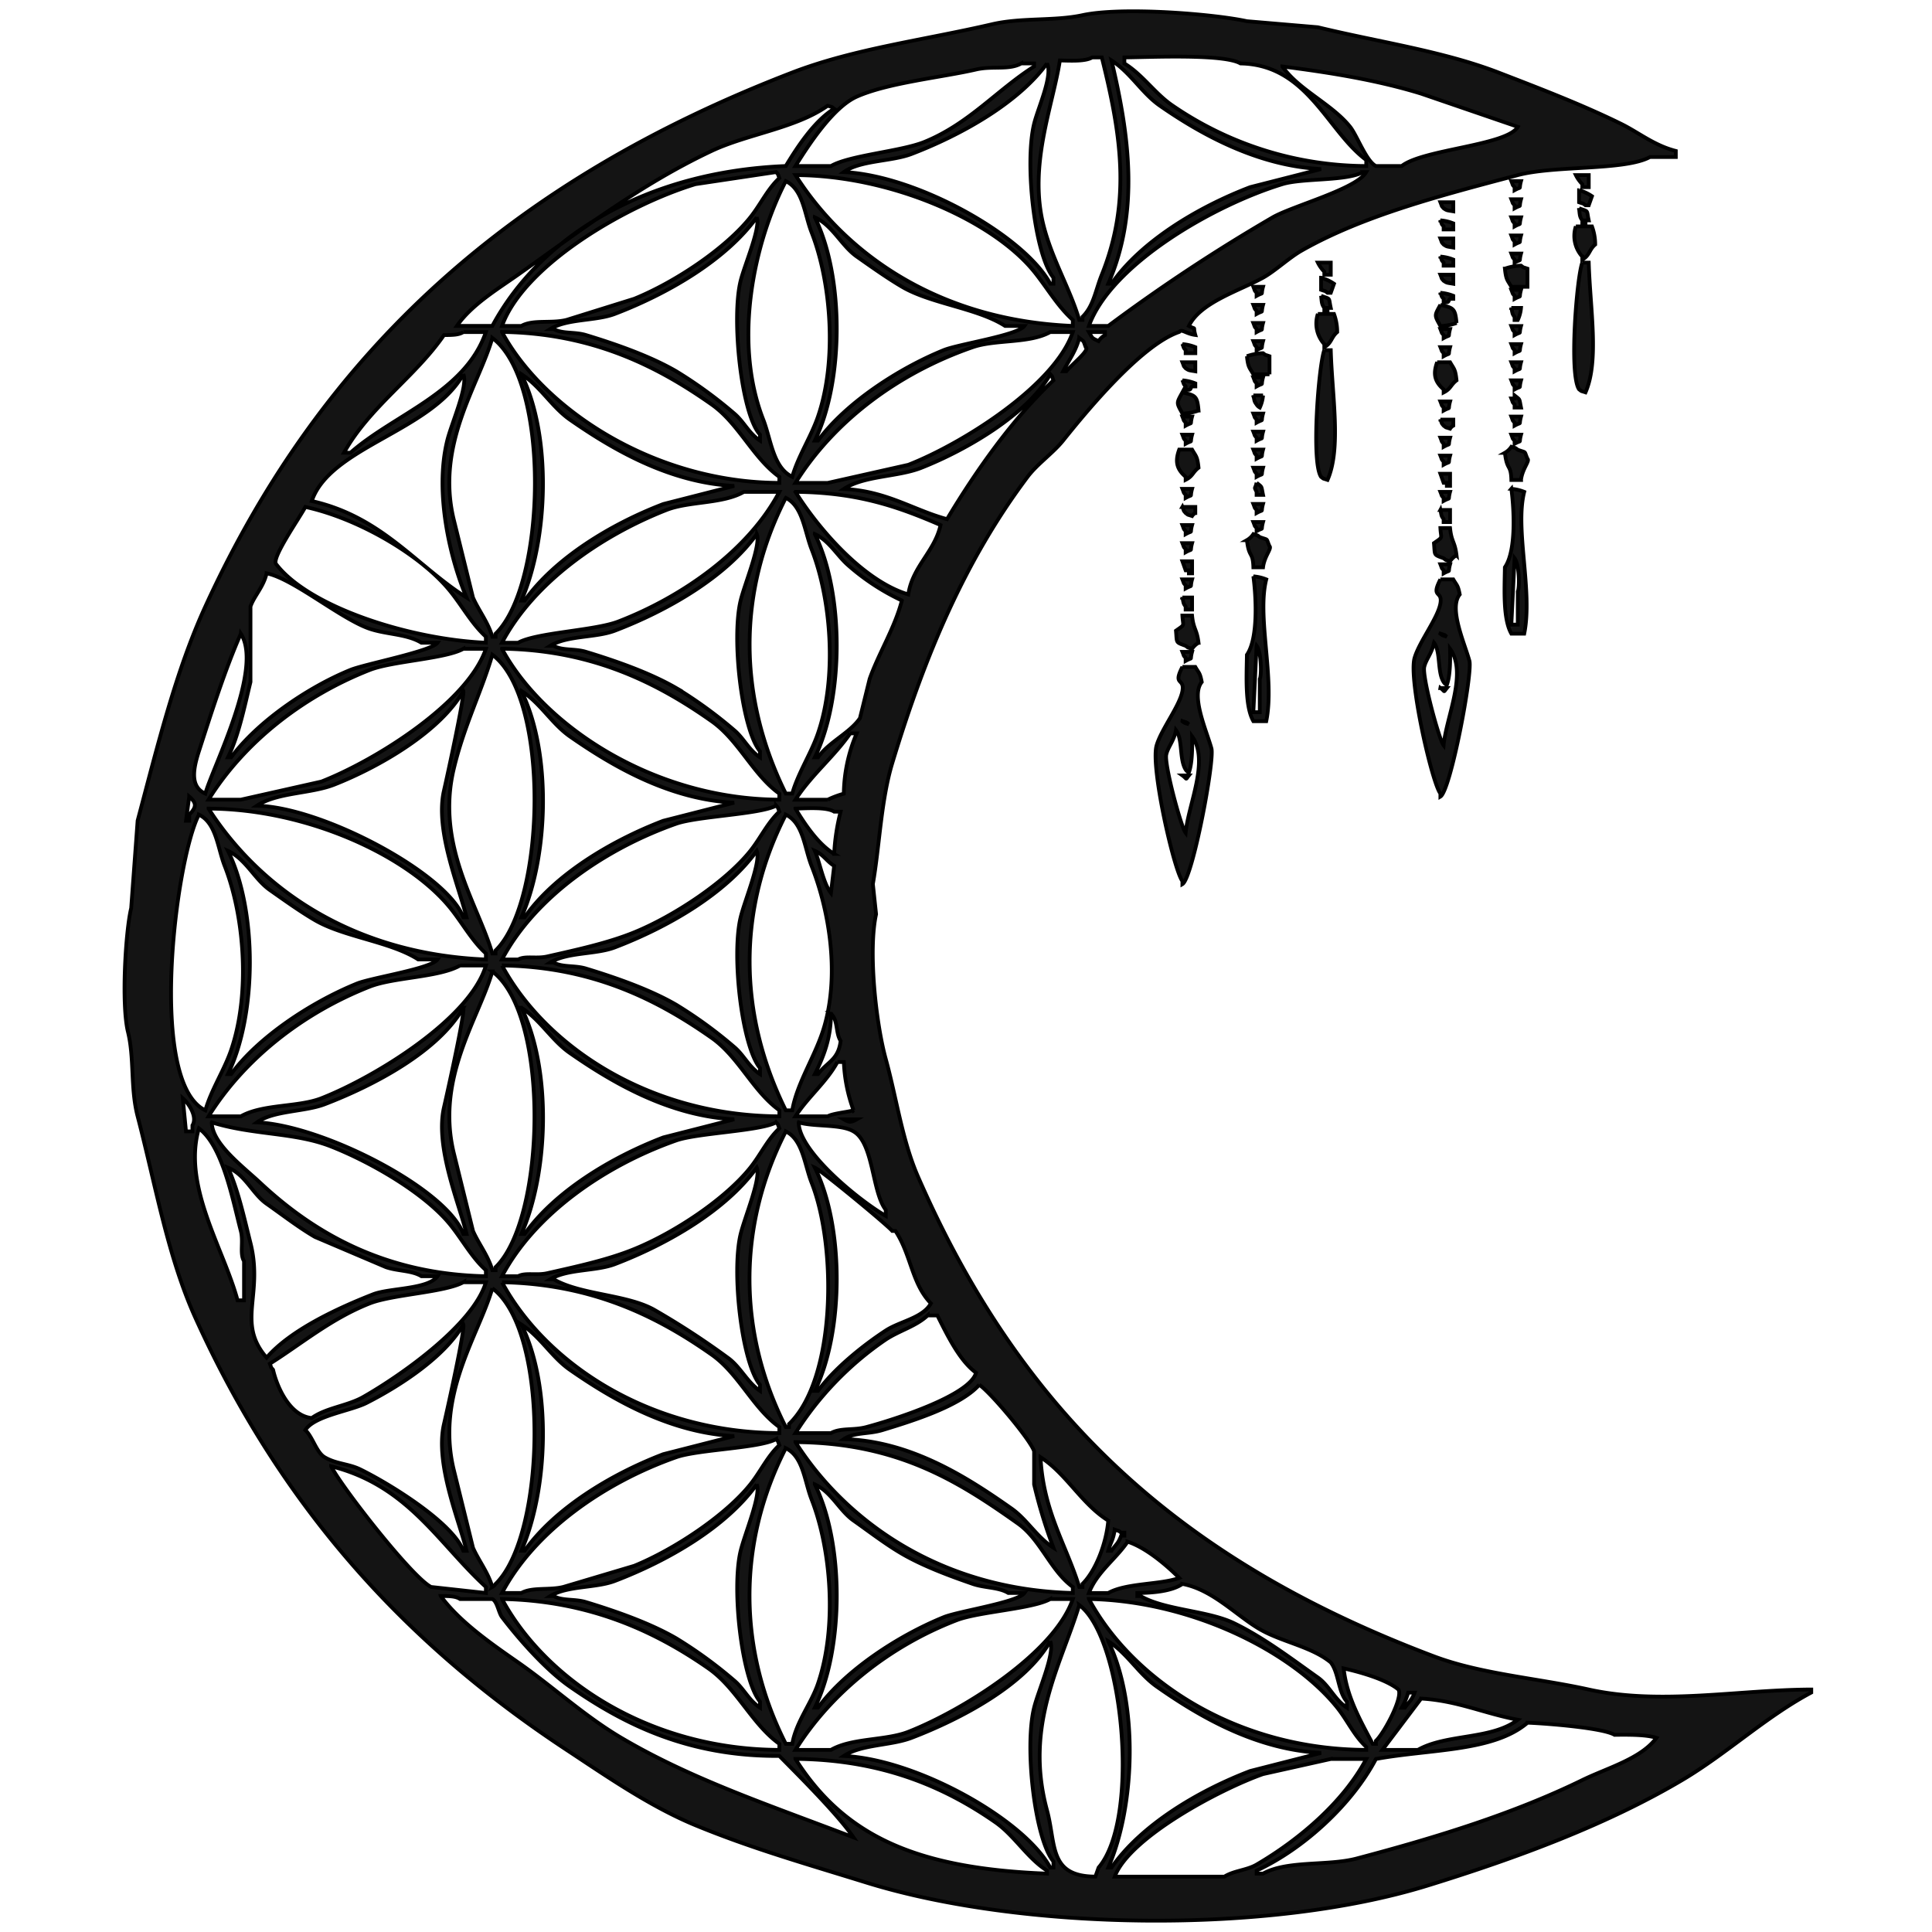 <svg xmlns="http://www.w3.org/2000/svg" width="512" height="512" viewBox="0 0 512 512"><defs><style>      .cls-1 {        fill: #141414;        stroke: #000;        stroke-width: 1px;        fill-rule: evenodd;      }    </style></defs><path id="Mond_1" data-name="Mond 1" class="cls-1" d="M316.775,88.77c-2.541-.332-3.545-1.685-4.273-0.8-10.026,3.415-24.376,20.8-30.765,28.782-2.623,3.276-6.844,6.2-9.4,9.594-16.356,21.74-27.132,46.942-35.892,75.951-2.988,9.9-3.365,21.976-5.127,31.979q0.426,4,.854,7.995c-2.125,9.659-.072,28.826,2.564,38.376,2.806,10.168,4.362,21.611,8.546,31.18,27.511,62.92,69.181,101.641,136.733,127.118,12.439,4.692,27.44,5.794,41.02,8.794,19.052,4.21,39.615.058,58.966,0v0.8c-12.083,6.448-22.415,16.216-34.183,23.185-19.852,11.755-43.485,20.56-67.512,27.982-42.285,13.062-107.611,11.936-148.7-.8-16.492-5.112-30.462-9.083-45.293-15.19-12.1-4.982-23.814-13.156-34.183-19.987C106.369,434.9,74.057,398.377,51.854,349.4c-7.413-16.352-10.533-34.964-15.382-53.566-1.948-7.474-.828-15.335-2.564-22.386-1.781-7.234-.635-26.7.855-32.779q0.854-11.59,1.709-23.185c5.4-20.274,10.134-39.695,17.946-56.763C85.668,92.453,136.2,47.609,209.952,19.215c16.375-6.3,34.649-8.545,52.984-12.792,7.81-1.809,16.486-.8,23.928-2.4,10.651-2.294,34.986-.29,43.584,1.6l18.8,1.6c16.145,3.92,33.087,6.3,47.857,11.992,10.646,4.106,22.215,8.545,32.474,13.591,4.719,2.321,8.725,5.706,14.528,7.2v1.6h-6.837c-6.673,3.655-25.134,2.175-35.038,4.8-20.1,5.32-40.864,10.681-57.257,19.987-3.358,1.906-7.039,5.412-10.255,7.2-6.34,3.516-16.565,6.5-19.655,12.792C317.238,87.535,316.03,86.2,316.775,88.77ZM280.882,16.017c-1.918,12.268-8.427,27.93-4.273,43.972,2.333,9.007,7.015,16.651,9.4,24.784h0.854v-0.8c2.981-2.922,3.42-6.949,5.128-11.193,7.961-19.782,4.992-37.562,0-57.563h-2.564C287.726,16.286,283.867,16.1,280.882,16.017Zm17.092-.8v1.6c4.854,2.961,8.163,8.065,12.819,11.193A91.218,91.218,0,0,0,362.068,44V42.4c-10.357-7.67-15.59-25.291-33.329-25.584C324.385,14.239,305.273,15.137,297.974,15.217Zm-3.418.8c4.728,19.806,7.476,40.1-.855,59.162h0.855C302.343,63.972,317.4,54.919,331.3,49.6l18.8-4.8c-16.893-.848-32.02-9.336-42.729-16.789C302.613,24.7,299.592,19.229,294.556,16.017Zm-23.929.8c-3.2,1.823-7.609.59-11.964,1.6-9.027,2.091-23.365,3.516-31.619,7.2-6.25,2.786-12.769,12.8-16.237,18.388h9.4c5-2.894,18.622-3.886,24.783-6.4,11.816-4.813,19.233-13.761,29.056-19.987v-0.8h-3.419Zm6.837,0c-7.61,10.459-22.67,18.919-35.892,23.985-5.349,2.049-13.577,1.65-17.947,4.8,19.461,0.9,47.932,16.97,54.694,29.581h0.854v-1.6c-4.949-5.972-7.713-30.187-5.127-40.774C275.067,28.625,279.089,19.969,277.464,16.816Zm62.384,0.8c4.4,6.267,13.122,9.944,17.947,15.99,1.835,2.3,4.28,9.122,6.836,10.393h6.837c5.652-4.463,27.957-5.431,30.765-10.393L376.6,24.811C365.086,21.262,352.468,19.219,339.848,17.616Zm-120.5,10.393c-8.336,5.949-21.28,7.519-30.765,11.992C169.47,49.018,153.526,61.35,137.312,72.78c-5.631,3.97-12.374,8.036-16.237,13.591h9.4C143.371,62.432,171.39,45.46,208.243,44c3.109-5.14,7.595-11.986,12.819-15.19C220.189,28.166,220.827,28.525,219.352,28.009ZM205.679,45.6l-21.365,3.2c-18.161,5.513-45.46,21.365-51.274,37.576h5.127c3.113-1.765,7.9-.577,11.964-1.6l17.946-5.6c10.717-4.358,24.07-13.215,30.765-21.586,2.724-3.405,4.517-7.433,7.692-10.393C206,45.794,206.369,46.42,205.679,45.6Zm155.534,0c-4.433,2.466-15.955,1.546-21.365,3.2-18.25,5.574-45.416,21.241-51.274,37.576H293.7A458.792,458.792,0,0,1,337.285,57.59c5.409-3.084,22.272-7.517,24.783-11.992h-0.855Zm-150.406.8c13.666,21.5,38.6,38.552,73.494,39.974v-1.6c-4.044-3.6-6.858-8.6-10.255-12.792C263.154,58.529,236.305,46.5,210.807,46.4Zm210.227,0v3.2h-1.709V48.8a9.22,9.22,0,0,1-1.71-2.4h3.419ZM208.243,48c-8.421,16.227-14.093,42.374-5.982,63.16,2.1,5.391,2.586,12.741,7.691,15.19,1.63-5.616,4.994-10.616,6.837-15.99,5.115-14.917,3.448-35.616-1.71-48.769C213.172,56.723,212.876,50.229,208.243,48Zm194.845,0c-0.708,2.594.418,1.221-1.71,2.4V49.6c-0.687-.816-0.3-0.219-0.854-1.6h2.564Zm15.382,2.4a11.768,11.768,0,0,1,3.418,1.6q-0.426,1.2-.854,2.4h-0.855c-0.872-.643-0.234-0.284-1.709-0.8v-3.2Zm-15.382,2.4c-0.708,2.594.418,1.222-1.71,2.4v-0.8c-0.687-.816-0.3-0.219-0.854-1.6h2.564Zm-17.947.8v2.4c-1.774-.3-1.644-0.194-2.563-0.8-0.688-.816-0.3-0.219-0.855-1.6h3.418Zm33.329,1.6c2.649,0.978,1.932.3,2.564,3.2h-0.855v0.8h-0.854v-0.8C418.639,57.446,418.664,57.045,418.47,55.192Zm-217.918,2.4c-8.141,11.23-23.385,20.155-37.6,25.584-5.069,1.936-12.6,1.233-17.092,4h0.855c2.273,1.324,5.577.7,8.546,1.6,7.941,2.409,17.024,5.593,23.928,9.594a116.8,116.8,0,0,1,15.382,11.193c2.608,2.193,3.87,5.265,6.837,7.195v-1.6c-4.911-5.187-7.647-30.731-5.127-40.774C197.353,70.1,201.635,60.261,200.552,57.59Zm15.382,0c7.788,15.632,7.7,43.525,0,59.162h0.855c7.2-9.831,21.126-19.029,33.328-23.985,3.946-1.6,19.621-3.924,21.365-6.4h-5.128c-7.349-4.729-19.639-5.854-27.346-10.393-3.9-2.294-8.132-5.3-11.964-7.995C222.987,65.135,220.691,59.77,215.934,57.59Zm187.154,0c-0.708,2.594.418,1.222-1.71,2.4v-0.8c-0.687-.816-0.3-0.219-0.854-1.6h2.564Zm-21.365.8a11.424,11.424,0,0,1,3.418.8v1.6h-2.563v-0.8C381.89,59.172,382.274,59.769,381.723,58.389Zm35.892,1.6h4.273a13.8,13.8,0,0,1,.855,4.8c-1.624,1.347-1.427,2.9-3.418,4v-0.8A8.135,8.135,0,0,1,417.615,59.988Zm-14.527,2.4c-0.708,2.594.418,1.222-1.71,2.4v-0.8c-0.687-.816-0.3-0.219-0.854-1.6h2.564Zm-17.947.8v2.4c-1.774-.3-1.644-0.194-2.563-0.8-0.688-.816-0.3-0.219-0.855-1.6h3.418Zm17.947,4c-0.708,2.594.418,1.221-1.71,2.4v-0.8c-0.687-.816-0.3-0.219-0.854-1.6h2.564Zm-21.365.8a11.428,11.428,0,0,1,3.418.8v1.6h-2.563v-0.8C381.89,68.766,382.274,69.363,381.723,67.983Zm-29.056,1.6v3.2h-1.709v-0.8a9.24,9.24,0,0,1-1.709-2.4h3.418Zm66.658,0h1.709c0.361,12.268,2.807,26.019-.855,34.378-1.5-.5-0.83-0.154-1.709-0.8C415.788,99.329,417.845,73.539,419.325,69.582Zm-14.528,6.4h-4.273c-1.047-1.824-1.4-1.8-1.709-4.8a14.219,14.219,0,0,1,4.273-.8c0.872,0.643.234,0.284,1.709,0.8v4.8Zm-19.656-3.2v2.4c-1.774-.3-1.644-0.194-2.563-0.8-0.688-.816-0.3-0.219-0.855-1.6h3.418Zm-35.038.8a11.775,11.775,0,0,1,3.419,1.6l-0.855,2.4h-0.854c-0.873-.643-0.235-0.284-1.71-0.8v-3.2Zm-15.382,2.4c-0.708,2.594.419,1.222-1.709,2.4v-0.8c-0.687-.816-0.3-0.219-0.855-1.6h2.564Zm68.367,0.8c-0.708,2.594.418,1.222-1.71,2.4v-0.8c-0.687-.816-0.3-0.219-0.854-1.6h2.564Zm-21.365.8a11.424,11.424,0,0,1,3.418.8v0.8h-0.854c-0.609.452-.036,1.153-1.709,0.8v-0.8C381.89,78.36,382.274,78.957,381.723,77.577Zm-31.62.8c2.649,0.978,1.933.3,2.564,3.2h-0.854v0.8h-0.855v-0.8C350.272,80.632,350.3,80.23,350.1,78.377Zm-15.382,2.4c-0.708,2.594.419,1.222-1.709,2.4v-0.8c-0.687-.816-0.3-0.219-0.855-1.6h2.564Zm47,0c3.47,0.779,3.933.941,4.273,4.8a14.223,14.223,0,0,1-4.273.8C380.078,83.439,380.129,83.705,381.723,80.775Zm18.8,0.8h2.564a9.626,9.626,0,0,1-.855,3.2h-0.855v-0.8C400.736,83.115,400.865,83.217,400.524,81.575Zm-51.275,1.6h4.273a13.779,13.779,0,0,1,.854,4.8c-1.623,1.347-1.427,2.9-3.418,4v-0.8A8.132,8.132,0,0,1,349.249,83.174Zm-14.528,2.4c-0.708,2.594.419,1.221-1.709,2.4v-0.8c-0.687-.816-0.3-0.219-0.855-1.6h2.564Zm68.367,0.8c-0.708,2.594.418,1.222-1.71,2.4v-0.8c-0.687-.816-0.3-0.219-0.854-1.6h2.564Zm-18.8.8c-0.708,2.594.419,1.222-1.709,2.4v-0.8c-0.688-.816-0.3-0.219-0.855-1.6h2.564Zm-261.5.8c-1.212.768-2.8,0.781-5.128,0.8-7.612,11.085-19.786,19.086-26.492,31.18h1.709c11.6-10.229,30.375-15.912,35.893-31.98h-5.982Zm10.255,0c11.081,20.573,40.419,39.872,73.494,39.975v-1.6c-7.014-5.048-10.77-14.145-17.947-19.188C174.44,97.217,157.147,88.292,133.04,87.97Zm145.279,0c-5.494,3.1-14.484,1.914-20.51,4-19.971,6.9-36.9,19.733-47,35.977h8.545l21.365-4.8c14.57-5.715,38.821-21.073,43.584-35.178h-5.982Zm10.255,0c1.01,1.653.584,1.5,2.563,2.4a5.073,5.073,0,0,1,1.709-1.6v-0.8h-4.272Zm-158.1,1.6c-3.7,12.66-14.98,28.134-10.255,47.97l5.127,20.786c1.463,3.355,4.005,6.525,5.128,10.394h0.854v-0.8C144.78,154.969,145.985,101.116,130.476,89.569Zm155.534,0c-0.876,3.405-2.752,5.9-4.273,8.794h0.854c1.062-1.444,6.457-5.736,5.128-6.4C287,90.058,287.376,90.653,286.01,89.569Zm48.711,0.8c-0.708,2.594.419,1.222-1.709,2.4v-0.8c-0.687-.816-0.3-0.219-0.855-1.6h2.564Zm-21.365.8a11.432,11.432,0,0,1,3.419.8v1.6h-2.564v-0.8C313.524,91.951,313.908,92.548,313.356,91.168Zm89.732,0c-0.708,2.594.418,1.221-1.71,2.4v-0.8c-0.687-.816-0.3-0.219-0.854-1.6h2.564Zm-18.8.8c-0.708,2.594.419,1.222-1.709,2.4v-0.8c-0.688-.816-0.3-0.219-0.855-1.6h2.564Zm-33.329.8h1.709c0.361,12.268,2.807,26.019-.854,34.378-1.5-.5-0.831-0.154-1.71-0.8C347.421,122.515,349.478,96.724,350.958,92.767Zm-14.528,6.4h-4.273c-1.046-1.824-1.4-1.8-1.709-4.8a14.219,14.219,0,0,1,4.273-.8c0.873,0.643.234,0.284,1.709,0.8v4.8Zm-19.655-3.2v2.4c-1.774-.3-1.645-0.193-2.564-0.8-0.687-.816-0.3-0.219-0.855-1.6h3.419Zm64.093,0h3.419c1.046,1.824,1.4,1.8,1.709,4.8-1.588,1.207-1.466,2.219-3.418,3.2v-0.8C380.242,101.165,379.691,99.18,380.868,95.965Zm22.22,0c-0.708,2.594.418,1.222-1.71,2.4v-0.8c-0.687-.816-0.3-0.219-0.854-1.6h2.564Zm-280.3,3.2c-8.521,15.077-35.3,19.251-40.166,33.579,18.608,4.194,27.6,17.058,41.02,25.583-4.292-10.119-8.543-27.64-5.127-41.573C119.629,112.2,124.15,102.222,122.785,99.163Zm15.382,0c8.08,16.24,7.15,43.67,0,59.962h0.855c7.96-11.176,22.741-20.221,36.747-25.584l18.8-4.8c-17.386-.876-32.578-9.922-43.583-17.588C146.226,107.84,143.2,102.375,138.167,99.163Zm140.152,0c-6.019,10.59-22.079,20.009-34.184,24.784-6.2,2.446-15.2,2.059-20.51,5.6,11.323,0.509,18.42,5.6,27.347,7.995,7.713-12.867,17.372-26.574,28.2-36.777C278.634,99.36,279.008,99.986,278.319,99.163Zm56.4,0.8c-0.708,2.594.419,1.221-1.709,2.4v-0.8c-0.687-.817-0.3-0.219-0.855-1.6h2.564Zm-21.365.8a11.421,11.421,0,0,1,3.419.8v0.8H315.92c-0.609.452-.036,1.153-1.709,0.8v-0.8C313.524,101.545,313.908,102.142,313.356,100.762Zm89.732,0c-0.708,2.595.418,1.222-1.71,2.4v-0.8c-0.687-.816-0.3-0.219-0.854-1.6h2.564Zm-89.732,3.2c3.47,0.779,3.934.941,4.273,4.8a14.227,14.227,0,0,1-4.273.8C311.712,106.624,311.762,106.89,313.356,103.96Zm18.8,0.8h2.564a9.6,9.6,0,0,1-.855,3.2,2.354,2.354,0,0,1-.854-0.8C332.369,106.3,332.5,106.4,332.157,104.76Zm69.221,0c1.563,1.253,1.193.7,1.71,3.2h-1.71v-0.8c-0.687-.816-0.3-0.219-0.854-1.6h0.854v-0.8Zm-17.091,1.6c-0.708,2.594.419,1.221-1.709,2.4v-0.8c-0.688-.817-0.3-0.22-0.855-1.6h2.564Zm-49.566,3.2c-0.708,2.594.419,1.221-1.709,2.4v-0.8c-0.687-.817-0.3-0.22-0.855-1.6h2.564Zm-18.8.8c-0.707,2.594.419,1.222-1.709,2.4v-0.8c-0.687-.816-0.3-0.219-0.855-1.6h2.564Zm87.168,0c-0.708,2.594.418,1.222-1.71,2.4v-0.8c-0.687-.816-0.3-0.219-0.854-1.6h2.564Zm-21.365.8h3.418v1.6a2.343,2.343,0,0,0-.854.8c-1.5-.5-0.83-0.154-1.709-0.8C381.89,111.938,382.274,112.535,381.723,111.156Zm-47,3.2c-0.708,2.595.419,1.222-1.709,2.4v-0.8c-0.687-.816-0.3-0.219-0.855-1.6h2.564Zm-18.8.8c-0.707,2.594.419,1.222-1.709,2.4v-0.8c-0.687-.816-0.3-0.219-0.855-1.6h2.564Zm87.168,0c-0.708,2.594.418,1.222-1.71,2.4v-0.8c-0.687-.816-0.3-0.219-0.854-1.6h2.564Zm-18.8.8c-0.708,2.595.419,1.222-1.709,2.4v-0.8c-0.688-.816-0.3-0.219-0.855-1.6h2.564Zm18.8,11.193h-2.564c-0.125-4.312-1.141-2.285-1.709-7.195a5.073,5.073,0,0,0,1.709-1.6c1.5,0.5.83,0.154,1.709,0.8,2.455,0.895,1.574.14,2.564,2.4C405.481,122.132,403.437,124.213,403.088,127.145ZM312.5,119.15h3.418c1.047,1.824,1.4,1.8,1.709,4.8-1.587,1.207-1.465,2.219-3.418,3.2v-0.8C311.875,124.35,311.324,122.365,312.5,119.15Zm22.219,0c-0.708,2.595.419,1.222-1.709,2.4v-0.8c-0.687-.816-0.3-0.219-0.855-1.6h2.564Zm49.566,1.6c-0.708,2.595.419,1.222-1.709,2.4v-0.8c-0.688-.816-0.3-0.219-0.855-1.6h2.564Zm-49.566,3.2c-0.708,2.595.419,1.222-1.709,2.4v-0.8c-0.687-.816-0.3-0.219-0.855-1.6h2.564Zm49.566,1.6v3.2h-0.855v-0.8h-0.854l-0.855-2.4h2.564Zm-51.275,2.4c1.562,1.253,1.192.705,1.709,3.2h-1.709v-0.8C332.278,128.838,332.607,129.753,333.012,127.945Zm-17.092,1.6c-0.707,2.594.419,1.221-1.709,2.4v-0.8c-0.687-.817-0.3-0.219-0.855-1.6h2.564Zm84.6,0a11.448,11.448,0,0,1,3.418.8c-2.511,9.88,2.3,26.284,0,37.576h-3.418c-2.2-3.9-1.816-11.36-1.709-17.589C401.922,145.856,401.2,134.52,400.524,129.544Zm-203.391.8c-5.54,3.224-14.53,2.449-20.51,4.8-17.738,6.967-35.263,19.38-43.583,35.178h4.272c4.829-2.705,20.3-3.216,26.493-5.6,17.286-6.644,34.664-19.053,42.729-34.378h-9.4Zm13.674,0c5.982,9.6,17.9,23.588,29.91,27.183,1.1-7.437,7-11.35,8.546-18.388C238.106,134.325,227.378,130.485,210.807,130.343Zm173.48,0c-0.708,2.595.419,1.222-1.709,2.4v-0.8c-0.688-.816-0.3-0.219-0.855-1.6h2.564Zm-176.044,1.6c-12.984,25.36-12.553,52.983,0,78.35h1.709c1.633-5.616,5-10.615,6.837-15.99,5.126-14.971,3.469-35.564-1.71-48.769C213.225,140.806,212.73,134.119,208.243,131.942Zm126.478,1.6c-0.708,2.595.419,1.222-1.709,2.4v-0.8c-0.687-.816-0.3-0.219-0.855-1.6h2.564Zm-253.811.8c-1.357,2.69-9.223,13.839-7.691,15.19,8.71,11.326,35.211,19.889,55.548,20.787v-1.6c-3.74-3.411-6.224-8.051-9.4-11.993C111.67,147.177,95.1,137.421,80.91,134.341Zm232.446,0h3.419v1.6a2.346,2.346,0,0,0-.855.8c-1.5-.5-0.83-0.154-1.709-0.8C313.524,135.123,313.908,135.721,313.356,134.341Zm68.367,0.8h2.564v3.2h-1.709v-0.8C381.935,136.681,382.064,136.783,381.723,135.14Zm-47,3.2c-0.708,2.595.419,1.222-1.709,2.4v-0.8c-0.687-.816-0.3-0.219-0.855-1.6h2.564Zm-18.8.8c-0.707,2.594.419,1.221-1.709,2.4v-0.8c-0.687-.817-0.3-0.22-0.855-1.6h2.564Zm68.367,0.8c0.36,3.7,1.268,3.51,1.709,7.195a5.073,5.073,0,0,0-1.709,1.6c-1.5-.5-0.83-0.154-1.709-0.8-2.769-1.018-2.25-.7-2.564-4,2.571-1.816,1.858-1.036,1.709-4h2.564Zm-183.735,1.6c-8.121,11.274-23.376,20.152-37.6,25.584-5.07,1.935-12.6,1.233-17.092,4h0.855c2.273,1.324,5.577.7,8.546,1.6,7.941,2.409,17.024,5.593,23.928,9.594A116.766,116.766,0,0,1,194.569,193.5c2.608,2.193,3.87,5.265,6.837,7.2v-1.6c-4.788-5.742-7.6-29.822-5.127-39.974C197.39,154.569,201.715,144.369,200.552,141.536Zm15.382,0c7.788,15.632,7.7,43.525,0,59.162h0.855c2.832-4.09,8.433-6.451,11.109-10.393q1.282-5.2,2.564-10.394c2.419-6.847,6.63-13.424,8.546-20.786a60.043,60.043,0,0,1-14.528-9.594C221.7,146.988,219.588,143.193,215.934,141.536Zm118.787,8.794h-2.564c-0.125-4.312-1.14-2.285-1.709-7.2a5.073,5.073,0,0,0,1.709-1.6c1.5,0.5.83,0.154,1.709,0.8,2.455,0.895,1.574.139,2.564,2.4C337.114,145.318,335.071,147.4,334.721,150.33Zm-18.8-6.4c-0.707,2.595.419,1.222-1.709,2.4v-0.8c-0.687-.816-0.3-0.219-0.855-1.6h2.564Zm85.458,4q-0.426,8.793-.854,17.589h1.709v-8.795C402.71,155.889,402.689,149.661,401.378,147.932Zm-85.458.8v3.2h-0.854v-0.8h-0.855l-0.855-2.4h2.564Zm68.367,0.8c-0.708,2.594.419,1.221-1.709,2.4v-0.8c-0.688-.816-0.3-0.219-0.855-1.6h2.564Zm-313.632,2.4c-0.844,3.64-3.329,6.032-4.273,8.795v19.987c-1.66,6.834-3.173,14.356-5.982,19.987h0.855c6.787-9.271,20.138-18.513,31.62-23.185,3.858-1.57,21.492-4.952,23.074-7.195h-4.273c-4.084-2.482-9.838-2.142-14.528-4C89.359,163.238,77.513,153.331,70.655,151.929Zm261.5,0.8a11.455,11.455,0,0,1,3.419.8c-2.512,9.88,2.3,26.284,0,37.576h-3.419c-2.2-3.9-1.815-11.36-1.709-17.589C333.555,169.041,332.829,157.706,332.157,152.729Zm-16.237.8c-0.707,2.595.419,1.222-1.709,2.4v-0.8c-0.687-.816-0.3-0.219-0.855-1.6h2.564Zm65.8,0h3.418c0.959,1.672,1.226,1.465,1.71,4-2.97,3.648,1.286,12.912,2.563,17.588,0.887,3.246-4.971,34.386-7.691,35.977v-0.8c-2.224-2.874-8.5-30.325-6.837-35.977,1.272-4.318,6.127-10.477,6.837-14.391C382.372,156.349,379.073,158.658,381.723,153.528Zm-68.367,4.8h2.564v3.2h-1.709v-0.8C313.569,159.866,313.7,159.968,313.356,158.325Zm2.564,4.8c0.361,3.7,1.268,3.51,1.709,7.2a5.053,5.053,0,0,0-1.709,1.6c-1.5-.5-0.83-0.155-1.709-0.8-2.768-1.018-2.249-.7-2.564-4,2.571-1.817,1.858-1.037,1.709-4h2.564Zm-252.1,4.8c-4.238,9.68-7.75,20.774-11.11,31.18-1.6,4.942-2.274,9.4,1.709,11.193C56.29,203.493,69.85,177.189,63.818,167.919Zm317.9,0c0.873,0.643.234,0.284,1.709,0.8C382.56,168.076,383.2,168.435,381.723,167.919Zm-1.709,2.4c-0.537,2.821-2.092,4.353-2.564,6.395-0.592,2.566,3.9,19.217,5.128,20.787,0.688-7.537,6.377-19.128,1.709-25.583,0.09,3.445,0,7.3-.855,9.593a2.343,2.343,0,0,1-.854-0.8C380.863,178.036,381.842,172.722,380.014,170.318Zm-47,.8q-0.428,8.793-.855,17.589h1.709v-8.795C334.343,179.074,334.322,172.846,333.012,171.117Zm-210.227.8c-4.692,2.649-18.851,3.264-24.783,5.6-17.9,7.035-33.342,19.281-42.729,34.378h8.546l21.365-4.8c14.661-5.75,38.792-20.989,43.584-35.177h-5.982Zm10.255,0c11.081,20.572,40.419,39.871,73.494,39.974v-1.6c-7.014-5.048-10.77-14.145-17.947-19.188C174.44,181.163,157.147,172.238,133.04,171.917Zm182.88,0.8c-0.707,2.594.419,1.222-1.709,2.4v-0.8c-0.687-.816-0.3-0.219-0.855-1.6h2.564Zm-185.444.8c-2.836,9.719-7.561,18.91-10.255,30.381-4.734,20.159,6.5,35.824,10.255,48.769h0.854v-0.8C144.631,239.014,145.844,184.944,130.476,173.515Zm182.88,3.2h3.419c0.958,1.672,1.226,1.465,1.709,4-2.97,3.648,1.286,12.913,2.564,17.589,0.886,3.245-4.971,34.385-7.692,35.976v-0.8c-2.224-2.874-8.5-30.325-6.836-35.977,1.271-4.318,6.126-10.477,6.836-14.391C314.005,179.534,310.706,181.843,313.356,176.713Zm68.367,5.6h1.709C382.417,183.6,383.075,183.288,381.723,182.31Zm-258.938.8c-6.066,10.673-21.977,19.97-34.184,24.784-6.2,2.446-15.2,2.059-20.51,5.6,17.29,0.328,50.483,18.036,54.694,29.581h0.854c-1.9-7.927-8.418-22.987-5.982-33.579C118.769,204.657,123.206,184.049,122.785,183.109Zm15.382,0c8.054,16.189,7.241,43.736,0,59.962h0.855c7.787-11.207,22.841-20.26,36.747-25.584l18.8-4.8c-17.386-.875-32.578-9.922-43.583-17.588C146.226,191.786,143.2,186.321,138.167,183.109Zm175.189,8c0.873,0.643.235,0.284,1.71,0.8C314.193,191.261,314.831,191.62,313.356,191.1Zm-1.709,2.4c-0.537,2.821-2.092,4.353-2.563,6.4-0.593,2.565,3.894,19.216,5.127,20.786,0.688-7.537,6.377-19.128,1.709-25.583,0.09,3.445,0,7.3-.854,9.593a2.346,2.346,0,0,1-.855-0.8C312.5,201.221,313.476,195.907,311.647,193.5Zm-86.313.8c-4.286,6.188-10.344,11.051-14.527,17.589h8.545a25.459,25.459,0,0,1,4.273-1.6,41.873,41.873,0,0,1,3.419-15.99h-1.71ZM313.356,205.5h1.71C314.05,206.781,314.708,206.473,313.356,205.5Zm-263.211,5.6-0.855,6.4h0.855v-1.6C52.06,213.919,52.218,212.874,50.145,211.091Zm155.534,2.4c-4.163,2.318-20.8,2.79-26.492,4.8-19.008,6.694-37.5,19.553-46.147,35.977h4.272c1.875-1.056,4.836-.15,7.692-0.8,7.63-1.737,16.037-3.527,23.073-6.4,10.537-4.3,24.154-13.319,30.765-21.586,2.724-3.405,4.517-7.433,7.692-10.393C206,213.686,206.369,214.312,205.679,213.49Zm-150.406.8c13.747,21.475,38.545,38.55,73.494,39.975v-1.6c-3.743-3.4-6.226-8.053-9.4-11.993C108.2,226.814,81.431,214.39,55.273,214.289Zm155.534,0c2.512,4.166,6.014,9.4,10.255,11.993a55.734,55.734,0,0,1,1.709-11.193h-1.709C219.086,213.857,214.135,214.194,210.807,214.289Zm-158.1,1.6c-6.216,11.988-13.646,71,1.709,78.35,1.633-5.616,5-10.615,6.837-15.99,5.156-15.057,3.495-35.485-1.709-48.768C57.639,224.614,57.34,218.122,52.709,215.888Zm155.534,0c-12.984,25.36-12.553,52.983,0,78.35h1.709c1.333-7.556,6.325-14.632,8.546-22.386,4.157-14.512.953-31.329-3.419-42.372C213.158,224.625,212.887,218.111,208.243,215.888ZM60.4,225.482c7.8,15.617,7.714,43.541,0,59.162h0.855c7.169-9.793,21.175-19.049,33.329-23.984,3.946-1.6,19.621-3.924,21.365-6.4H110.82c-7.344-4.726-19.614-5.9-27.346-10.394-3.893-2.263-8.145-5.313-11.964-8C67.453,233.027,65.156,227.662,60.4,225.482Zm140.152,0c-8.121,11.274-23.376,20.152-37.6,25.584-5.07,1.935-12.6,1.233-17.092,4h0.855c2.273,1.324,5.577.7,8.546,1.6,7.941,2.409,17.024,5.593,23.928,9.594a116.766,116.766,0,0,1,15.382,11.193c2.608,2.193,3.87,5.265,6.837,7.195v-1.6c-4.788-5.741-7.6-29.822-5.127-39.974C197.39,238.515,201.715,228.315,200.552,225.482Zm15.382,0c1.282,2.855,2.225,8.592,4.273,11.193l0.855-7.2C218.981,228.159,218.309,226.527,215.934,225.482Zm-94,30.381c-5.576,3.184-17.566,3.1-23.928,5.6-17.9,7.035-33.343,19.281-42.729,34.378h8.546c5.819-3.306,15.219-2.381,21.365-4.8,14.28-5.614,39.411-21.059,43.584-35.177H121.93Zm11.11,0c11.626,21.584,39.248,39.865,73.494,39.974v-1.6c-7.014-5.048-10.77-14.145-17.947-19.188C174.44,265.109,157.147,256.184,133.04,255.863Zm-2.564,1.6c-3.71,12.716-14.973,28.157-10.255,47.969l5.127,20.786c1.463,3.355,4.005,6.525,5.128,10.394h0.854v-0.8C144.65,322.96,145.8,268.884,130.476,257.462Zm-7.691,9.593c-6.54,11.5-23.425,20.485-36.747,25.584-5.354,2.049-13.566,1.655-17.946,4.8,17.489,0.776,50.339,17.649,54.694,29.581h0.854c-1.9-7.921-8.421-23-5.982-33.579C118.766,288.628,123.294,268.189,122.785,267.055Zm15.382,0c8.054,16.189,7.241,43.736,0,59.962h0.855c7.96-11.176,22.741-20.221,36.747-25.584l18.8-4.8c-17.326-.871-32.6-9.937-43.583-17.588C146.226,275.732,143.2,270.267,138.167,267.055Zm82.04,1.6c0.029,6.435-2.018,11.569-4.273,15.99h0.855c2.387-3.251,5.371-3.686,5.982-8.794C221.387,273.688,222.129,270.313,220.207,268.654Zm1.709,12.792c-2.851,5.29-7.8,9.253-11.109,14.391h8.545c1.295-.78,5.359-1.133,6.837-1.6a41.616,41.616,0,0,1-2.564-12.792h-1.709ZM48.436,291.04l0.855,8.794H51v-1.6C52.327,296.069,50.257,292.691,48.436,291.04Zm175.189,5.6c1.485,0.861,1.941.828,3.419,0h-3.419Zm-167.5.8c0.06,5.631,8.3,11.76,12.819,15.99,13.974,13.07,32.727,24.245,59.821,24.784v-1.6c-3.752-3.382-6.232-8.06-9.4-11.993-6.686-8.3-20.881-16.553-31.619-20.786C78.093,300.026,67.074,300.866,56.127,297.436Zm149.552,0c-4.163,2.318-20.8,2.79-26.492,4.8-19.008,6.694-37.5,19.553-46.147,35.977h4.272c1.875-1.056,4.836-.151,7.692-0.8,7.778-1.766,15.963-3.5,23.073-6.4,10.717-4.358,24.07-13.215,30.765-21.586,2.724-3.4,4.517-7.433,7.692-10.393C206,297.632,206.369,298.258,205.679,297.436Zm5.982,0c0.01,7.646,15.786,20.559,23.074,24.784v-1.6c-3.69-4.769-3.2-17.749-8.546-20.787C222.857,297.837,215.665,298.67,211.661,297.436Zm-158.952,1.6c-4.422,15.266,6.578,31.842,10.255,45.571h1.709V334.212c-1.2-1.934-.1-5.123-0.855-8C61.67,318,59.026,303.7,52.709,299.035Zm155.534,0.8c-12.865,25.113-12.758,53.216,0,78.35H209.1v-0.8c12.393-11.924,12.748-46.812,5.982-63.959C213.221,308.716,212.737,301.988,208.243,299.834ZM60.4,309.428c2.667,5.764,4.228,13,5.982,19.987,3.469,13.811-3.806,21.077,4.273,30.381,6.214-7.224,18.553-13.01,28.2-16.789,4.4-1.722,14.63-1.277,17.092-4.8h-4.273c-2.571-1.566-6.259-1.314-9.4-2.4l-18.8-8c-4.257-2.465-8.664-5.875-12.819-8.794C66.9,316.384,65,311.236,60.4,309.428Zm140.152,0c-8.141,11.23-23.385,20.155-37.6,25.584-5.069,1.935-12.6,1.233-17.092,4h0.855c7.072,4.119,19.162,3.993,26.492,8A207.348,207.348,0,0,1,192.86,359.8c3.323,2.345,5.124,6.484,8.546,8.794v-1.6c-4.788-5.741-7.6-29.822-5.127-39.974C197.39,322.461,201.715,312.261,200.552,309.428Zm15.382,0c7.783,15.572,7.706,43.522,0,59.162h0.855c4.233-5.848,11.783-11.959,17.946-15.99,3.751-2.453,9.818-3.306,11.964-7.2-5.08-5.176-5.244-12.923-9.4-19.188h-0.855C234.987,324.488,217.619,310.169,215.934,309.428Zm-93.149,30.381c-4.791,2.677-18.789,3.235-24.783,5.6-10.2,4.019-17.993,10.631-26.492,15.99,0.539,1.4.165,0.776,0.855,1.6,1.074,4.7,4.493,12.25,10.255,12.792,3.828-2.76,9.45-3.189,13.673-5.6,10.091-5.754,29.126-19.145,32.474-30.38h-5.982Zm10.255,0c11.637,21.6,39.219,39.865,73.494,39.974v-1.6c-7.014-5.047-10.771-14.145-17.947-19.188C174.376,349.01,157.154,340.267,133.04,339.809Zm-2.564,1.6c-3.71,12.716-14.973,28.157-10.255,47.969l5.127,20.786c1.463,3.355,4.005,6.525,5.128,10.394a2.354,2.354,0,0,0,.854-0.8C144.65,406.906,145.8,352.83,130.476,341.408ZM245.844,348.6c-3.085,2.894-7.443,3.986-11.109,6.4a84.477,84.477,0,0,0-23.928,24.784h9.4c2.583-1.442,5.943-.672,9.4-1.6,7.237-1.94,27.379-8.321,29.056-14.391-4.472-3.289-7.719-10.184-10.255-15.19h-2.564ZM122.785,351c-4.857,8.513-16.615,16.2-25.638,20.787-4.244,2.156-13.823,3.388-16.237,7.2,1.931,1.733,2.923,5.9,5.127,7.195,3.04,1.789,6.345,1.709,9.4,3.2,7.651,3.729,24.522,14.087,27.347,21.586h0.854c-1.9-7.921-8.421-23-5.982-33.578C118.766,372.574,123.294,352.135,122.785,351Zm15.382,0c8.09,16.26,7.158,43.651,0,59.962h0.855c7.96-11.176,22.741-20.221,36.747-25.584l18.8-4.8c-17.287-.914-32.6-9.938-43.583-17.588C146.226,359.678,143.2,354.214,138.167,351Zm121.351,15.99c-5.017,5.632-17.591,9.541-25.638,11.993-3.778,1.15-7.477.525-10.255,2.4,17.99,0.438,33.342,10.591,44.439,18.388,4.117,2.893,6.724,7.6,11.109,10.393a133.6,133.6,0,0,1-5.127-16.789V384.58C273.04,381.492,262.354,368.825,259.518,366.991Zm-53.839,14.391c-4.388,2.449-20.614,2.727-26.492,4.8-19.008,6.693-37.5,19.553-46.147,35.977h5.127c2.826-1.6,7.457-.686,11.11-1.6l18.8-5.6c10.537-4.3,24.154-13.319,30.765-21.586,2.724-3.405,4.517-7.432,7.692-10.393C206,381.579,206.369,382.2,205.679,381.382Zm5.128,0.8c13.452,21.179,38.712,39.1,73.494,39.975v-1.6c-5.917-4.309-8.522-12.535-14.528-16.789C254.189,392.729,238.022,382.335,210.807,382.181Zm-2.564,1.6c-12.865,25.113-12.758,53.216,0,78.35h1.709c1.082-5.945,4.978-10.529,6.837-15.99,5.119-15.037,3.458-35.572-1.71-48.768C213.173,392.5,212.874,386.018,208.243,383.78Zm67.512,2.4c0.7,14.342,6.923,23.465,10.255,34.378h0.854v-0.8c3.533-3.481,6.341-10.821,6.837-16.789C286.624,398.574,282.641,390.579,275.755,386.179Zm-188.008,2.4c2.972,5.762,21.469,29.437,26.492,31.98l14.528,1.6v-1.6C116.081,408.935,108.106,393.658,87.747,388.577Zm112.805,4.8c-8.132,11.3-23.355,20.144-37.6,25.584-5.07,1.936-12.6,1.233-17.092,4h0.855c2.273,1.324,5.577.7,8.546,1.6,7.941,2.409,17.024,5.593,23.928,9.594a116.766,116.766,0,0,1,15.382,11.193c2.608,2.193,3.87,5.265,6.837,7.195v-1.6c-4.788-5.741-7.6-29.821-5.127-39.974C197.39,406.407,201.715,396.207,200.552,393.374Zm15.382,0c7.8,15.6,7.7,43.539,0,59.162h0.855c7.2-9.831,21.126-19.029,33.328-23.984,3.946-1.6,19.621-3.924,21.365-6.4h-4.273c-2.572-1.565-6.258-1.313-9.4-2.4-6.21-2.145-13.242-4.762-18.8-8-4.281-2.489-8.676-5.873-12.819-8.794C222.429,400.317,220.368,395.407,215.934,393.374Zm79.476,11.993c-0.388,2.785-1.031,3.2-1.709,5.6h0.855c1.1-1.656,1.775-1.841,2.563-4h0.855v-0.8h-0.855C296.247,405.523,296.885,405.882,295.41,405.367Zm3.419,3.2c-3.1,4.583-8.231,8.166-10.255,13.591H293.7c4.708-2.688,14-2.2,18.8-4C309.213,414.853,303.676,410.119,298.829,408.565Zm14.527,11.192c-2.732,1.868-7.439,2.357-11.964,2.4v0.8h0.855c6.41,3.735,17.882,3.848,24.783,7.2,7.908,3.836,15.256,9.454,22.219,14.39,3.045,2.159,4.456,5.891,7.691,8v-1.6c-2.361-2.589-2.1-7.575-4.273-10.393-5.056-4.183-12.957-5.415-18.8-8.794C327.61,428.132,321.37,421.256,313.356,419.757Zm-196.554,3.2c4.964,6.812,13.45,12.668,20.51,17.589,9.066,6.318,17.577,14.221,27.347,19.987,18.788,11.089,39.563,17.941,61.53,26.383-4.364-6.266-13.992-15.845-19.655-21.586-24.353.177-41.467-8.582-55.548-18.388-6.319-4.4-13.35-12.372-17.946-18.388-0.925-1.21-1.235-4.134-2.564-4.8H121.93C120.719,422.987,119.133,422.974,116.8,422.955Zm16.238,0.8c11.637,21.6,39.219,39.866,73.494,39.974v-1.6c-7.319-5.266-11.284-14.753-18.8-19.987C173.841,432.472,156.425,424.2,133.04,423.755Zm145.279,0c-4.625,2.612-18.9,3.333-24.783,5.6-17.939,6.9-33.382,19.345-42.729,34.378h9.4c5.554-3.219,14.523-2.444,20.51-4.8,14.666-5.764,38.788-20.976,43.584-35.177h-5.982Zm10.255,0c11.646,21.623,39.185,39.868,73.494,39.974v-0.8c-3.2-2.916-4.974-7-7.692-10.394C342.515,437.745,315.792,424.235,288.574,423.755Zm-2.564,1.6c-4.8,15.854-14.661,31.794-8.546,54.365,2.444,9.019.4,17.548,12.819,17.589q0.427-1.2.854-2.4C302.288,481.955,297.722,434.014,286.01,425.354Zm-7.691,9.594c-6.536,11.5-23.428,20.485-36.747,25.583-5.478,2.1-13.323,1.718-17.947,4.8,19.461,0.9,47.932,16.97,54.694,29.581h0.854v-1.6c-4.92-5.955-7.746-30.215-5.127-40.774C275.179,447.967,279.665,438.027,278.319,434.948Zm15.382,0c7.988,16.308,7.172,43.615,0,59.961h0.855c7.81-11.24,22.787-20.239,36.747-25.584l18.8-4.8c-17.484-.883-32.6-9.874-43.583-17.589C301.768,443.6,298.742,438.161,293.7,434.948Zm62.385,7.195c0.8,7.59,4.615,14.126,7.691,19.987h0.854v-0.8c2.219-2.094,7.219-11.5,5.982-13.592C367.5,445.125,360.54,443.121,356.086,442.143Zm17.091,6.4a16.5,16.5,0,0,1-1.709,4h0.855c1.1-1.656,1.775-1.841,2.563-4h-1.709Zm3.419,1.6-10.255,13.591h9.4c7.561-4.311,19.6-2.67,26.492-8C393.361,454.1,386.151,450.671,376.6,450.138Zm28.2,6.4c-9,7.7-25.7,6.942-40.166,9.594-6.245,11.873-18.95,23.7-31.619,29.581v0.8h1.709c6.426-3.575,17.164-1.986,24.783-4,21.641-5.715,41.921-12.045,59.821-20.787,6.649-3.247,15.538-5.633,19.655-11.193-2.672-.862-7.19-0.851-11.11-0.8C424.727,457.872,409.463,456.7,404.8,456.534Zm-193.99,9.594c13.245,20.96,32.947,29.068,66.657,30.38v-0.8c-5.183-3.259-8.644-9.3-13.673-12.792C250.345,473.577,233.741,466.305,210.807,466.128Zm141.86,0-17.946,4c-11.577,4.088-35.487,16.86-39.311,27.183h29.056c2.549-1.611,5.949-1.682,8.546-3.2,11.28-6.589,22.991-16.548,29.056-27.982h-9.4Z"></path></svg>